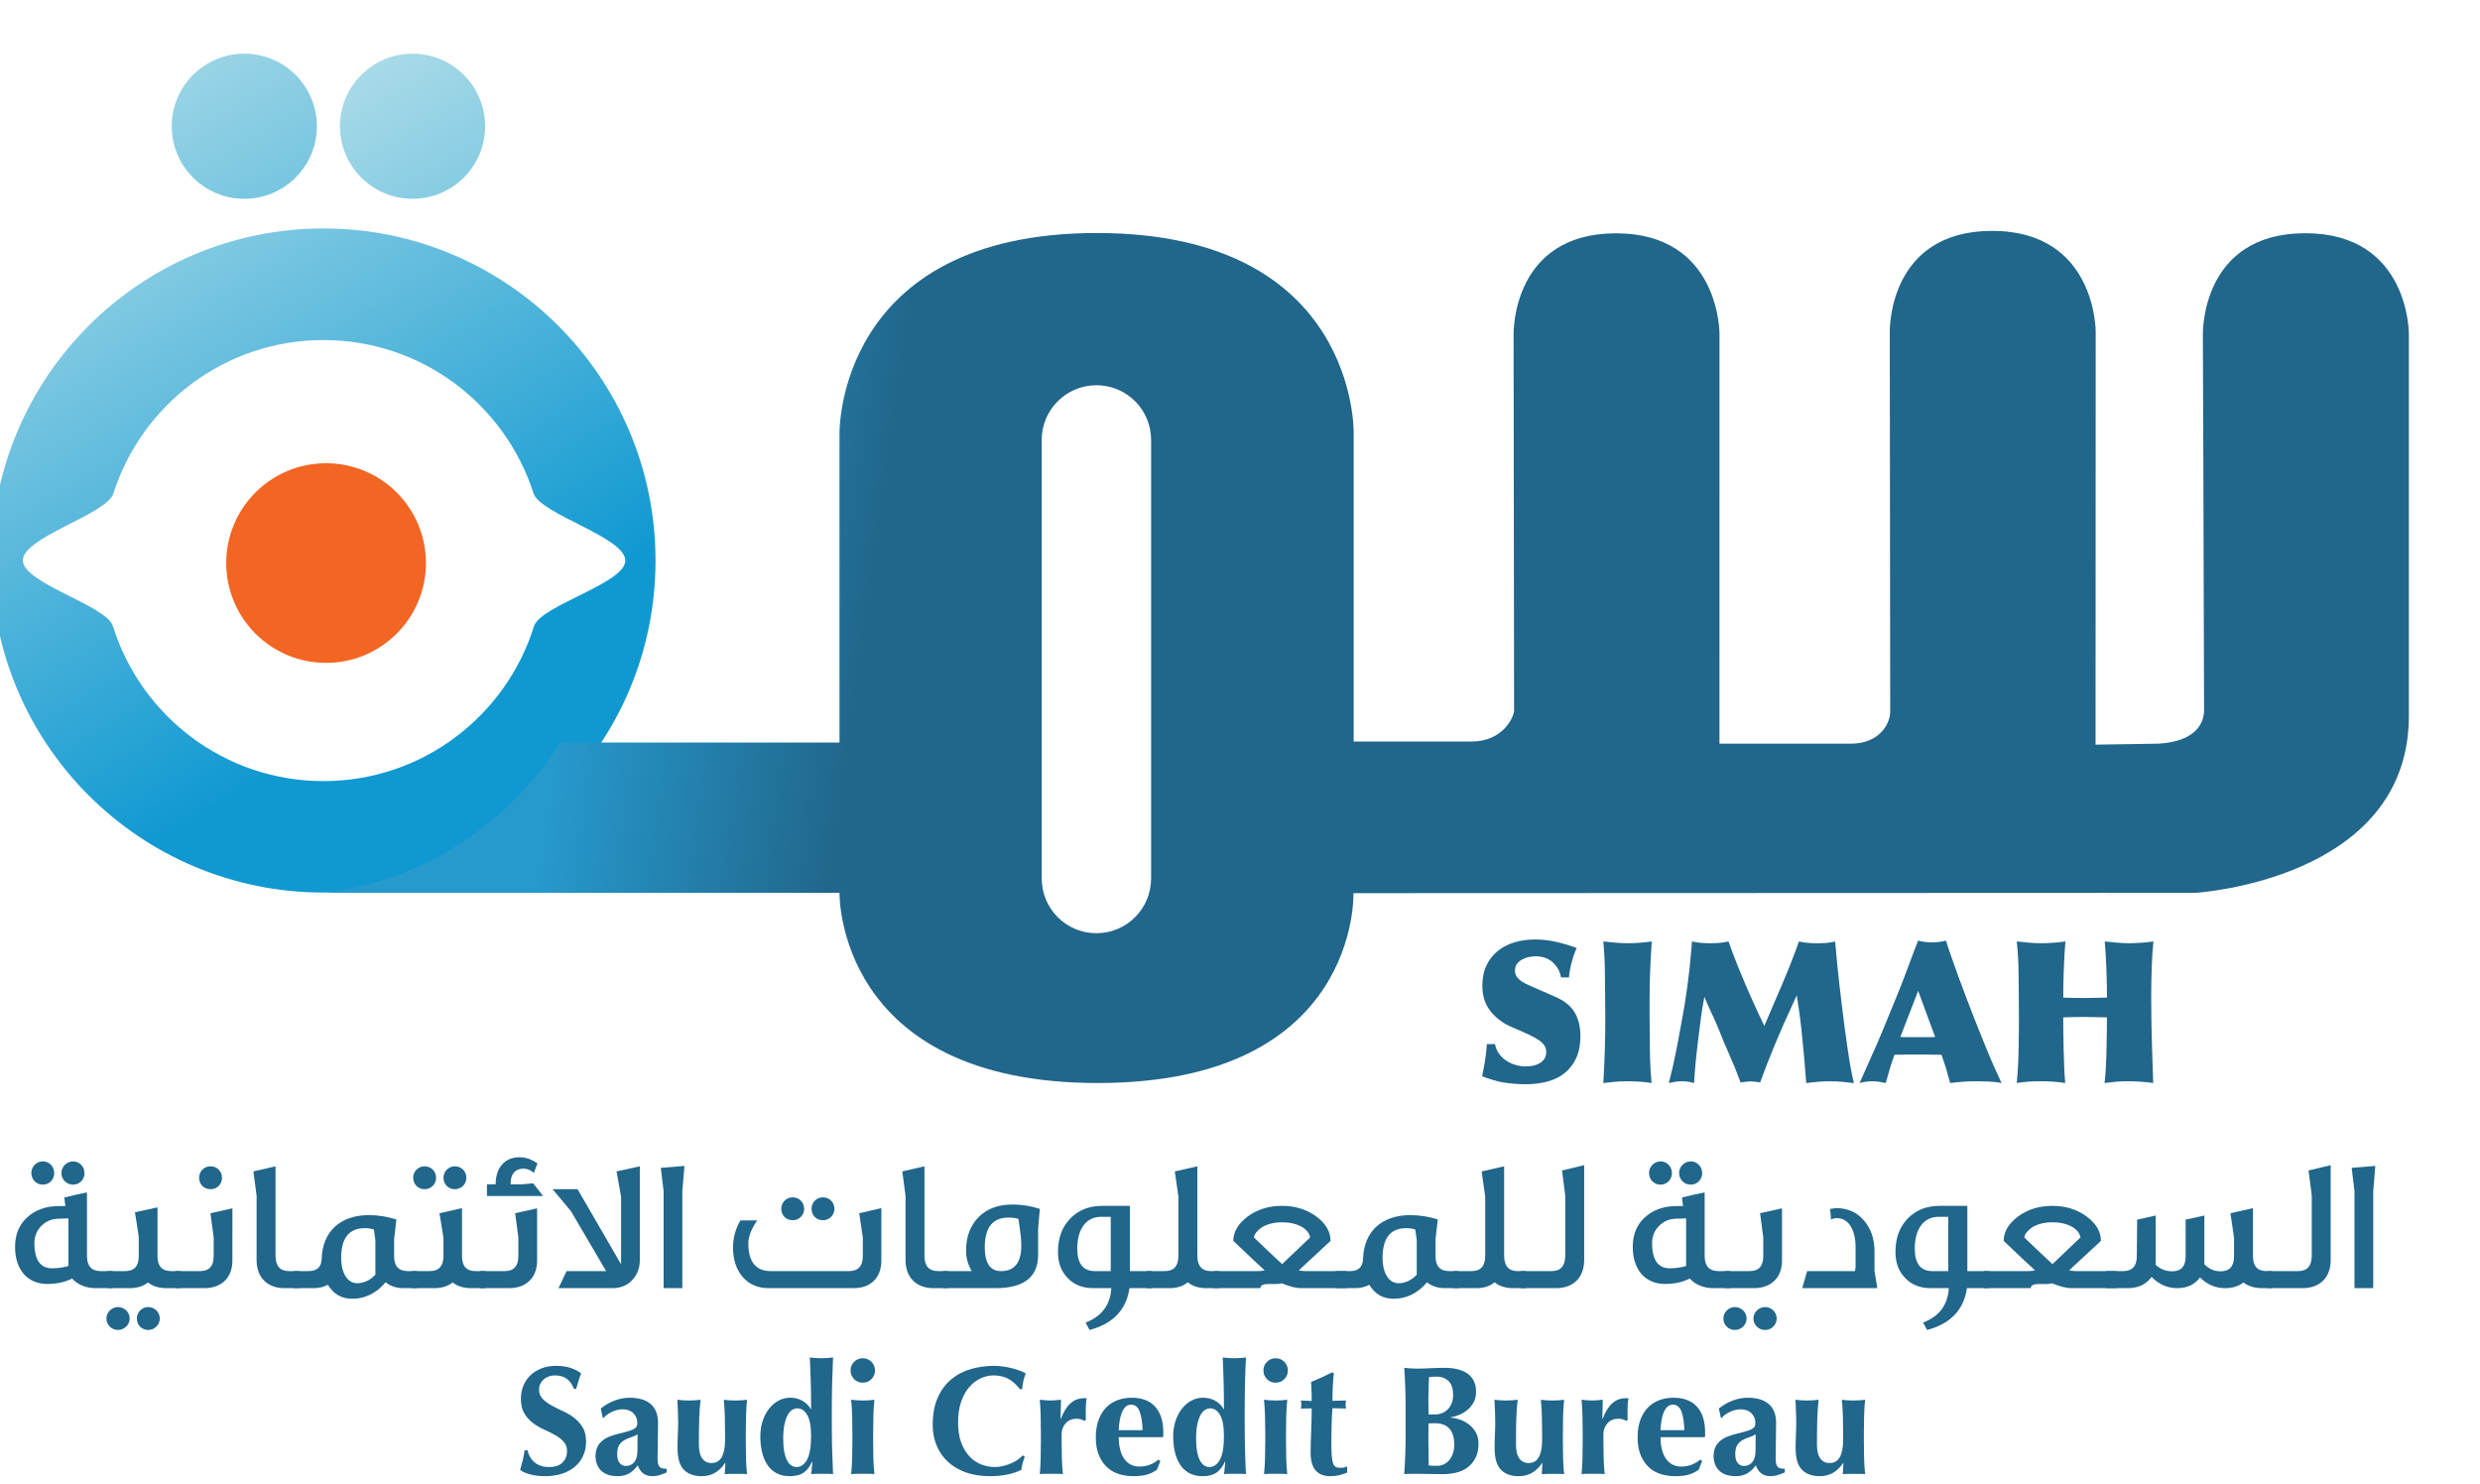 <svg width="122" height="73" viewBox="0 0 122 73" fill="none" xmlns="http://www.w3.org/2000/svg">
<g clip-path="url(#clip0_5301_3930)">
<path fill-rule="evenodd" clip-rule="evenodd" d="M20.953 27.698C20.953 30.413 18.752 32.61 16.04 32.61C13.329 32.61 11.13 30.413 11.13 27.698C11.13 24.985 13.329 22.789 16.04 22.789C18.752 22.789 20.953 24.985 20.953 27.698Z" fill="#F26522"/>
<path fill-rule="evenodd" clip-rule="evenodd" d="M15.588 6.209C15.588 8.182 13.99 9.78 12.018 9.78C10.048 9.78 8.448 8.182 8.448 6.209C8.448 4.238 10.047 2.64 12.018 2.64C13.99 2.64 15.588 4.238 15.588 6.209Z" fill="url(#paint0_linear_5301_3930)"/>
<path fill-rule="evenodd" clip-rule="evenodd" d="M23.865 6.209C23.865 8.182 22.266 9.78 20.296 9.78C18.325 9.78 16.724 8.182 16.724 6.209C16.724 4.238 18.325 2.64 20.296 2.64C22.266 2.64 23.865 4.238 23.865 6.209Z" fill="url(#paint1_linear_5301_3930)"/>
<path fill-rule="evenodd" clip-rule="evenodd" d="M15.912 11.239C6.892 11.239 -0.425 18.554 -0.425 27.58C-0.425 36.603 6.892 43.909 15.912 43.909C24.934 43.909 32.248 36.603 32.248 27.58C32.248 18.554 24.934 11.239 15.912 11.239ZM26.27 30.807C24.893 35.217 20.778 38.426 15.912 38.426C11.045 38.426 6.929 35.216 5.555 30.802C5.238 29.782 1.123 28.693 1.123 27.568C1.123 26.418 5.249 25.313 5.58 24.271C6.978 19.898 11.075 16.729 15.912 16.729C20.746 16.729 24.842 19.893 26.243 24.262C26.577 25.307 30.761 26.418 30.761 27.579C30.761 28.7 26.586 29.785 26.27 30.807Z" fill="url(#paint2_linear_5301_3930)"/>
<path fill-rule="evenodd" clip-rule="evenodd" d="M113.406 11.473C108.287 11.473 108.378 16.358 108.367 16.393L108.39 22.675C108.39 22.675 108.426 34.331 108.426 34.942C108.426 35.555 108.038 36.478 106.181 36.584L103.088 36.633L103.095 16.303C103.095 16.303 103.115 11.358 98.002 11.358C92.884 11.358 92.973 16.248 92.965 16.278C92.965 16.278 92.986 34.419 92.986 34.992C92.986 35.685 92.379 36.584 91.065 36.584H84.587L84.588 16.42C84.588 16.42 84.619 11.478 79.498 11.478C74.379 11.478 74.469 16.363 74.459 16.397C74.459 16.397 74.483 34.598 74.483 34.943C74.483 35.28 73.929 36.478 72.402 36.478H66.592V21.297C66.592 21.297 66.795 11.463 53.961 11.463C41.131 11.463 41.306 21.293 41.298 21.292V36.527H27.558C25.053 40.481 20.887 43.27 16.041 43.923H41.298C41.298 43.923 41.109 53.279 54 53.279C66.904 53.279 66.581 43.939 66.581 43.939L107.988 43.923C107.988 43.923 118.501 43.314 118.501 35.214V16.415C118.501 16.415 118.525 11.473 113.406 11.473ZM56.627 43.21C56.627 44.701 55.428 45.909 53.937 45.909C52.445 45.909 51.245 44.701 51.245 43.21V21.643C51.245 20.157 52.446 18.952 53.937 18.952C55.429 18.952 56.627 20.157 56.627 21.643V43.21Z" fill="url(#paint3_linear_5301_3930)"/>
<path d="M4.725 63.37C4.231 63.37 3.84 63.212 3.542 62.895C3.217 63.072 2.816 63.156 2.342 63.165C1.345 63.165 0.741 62.458 0.741 61.341C0.741 60.736 0.937 60.252 1.337 59.889C1.737 59.517 2.267 59.331 2.919 59.331H3.217L3.161 58.912C3.562 58.81 3.934 58.726 4.278 58.661V61.779C4.278 62.282 4.502 62.532 4.957 62.532H5.544V63.37H4.725ZM2.668 57.72C2.668 58.009 2.435 58.279 2.109 58.279C1.783 58.279 1.542 58.027 1.542 57.702C1.542 57.404 1.784 57.134 2.109 57.134C2.417 57.134 2.668 57.376 2.668 57.72ZM3.366 59.935C3.189 59.945 3.021 59.954 2.863 59.954C2.546 59.964 2.267 60.075 2.034 60.308C1.802 60.541 1.69 60.829 1.69 61.174C1.7 61.984 1.988 62.393 2.556 62.393C2.835 62.393 3.105 62.356 3.366 62.281V59.935ZM4.157 57.72C4.157 58.009 3.924 58.279 3.598 58.279C3.272 58.279 3.021 58.027 3.021 57.702C3.021 57.404 3.273 57.134 3.598 57.134C3.896 57.134 4.157 57.376 4.157 57.72Z" fill="#21668B"/>
<path d="M6.38 64.868C6.38 65.157 6.128 65.427 5.803 65.427C5.505 65.427 5.235 65.194 5.235 64.859C5.235 64.552 5.505 64.3 5.803 64.3C6.11 64.3 6.38 64.543 6.38 64.868ZM8.893 63.37H8.195C7.822 63.37 7.515 63.277 7.283 63.091C7.041 63.277 6.743 63.37 6.389 63.37H5.282V62.532H6.147C6.603 62.532 6.826 62.29 6.826 61.797V60.838L6.64 59.638L7.748 59.396V61.797C7.748 62.29 7.971 62.532 8.427 62.532H8.892L8.893 63.37ZM7.86 64.868C7.86 65.157 7.618 65.427 7.292 65.427C6.985 65.427 6.733 65.194 6.733 64.859C6.733 64.552 6.985 64.3 7.292 64.3C7.599 64.3 7.86 64.543 7.86 64.868Z" fill="#21668B"/>
<path d="M11.432 62.02C11.432 62.849 10.902 63.37 10.055 63.37H8.631V62.532H9.832C10.287 62.532 10.511 62.29 10.511 61.797V60.876L10.353 59.685L11.433 59.443L11.432 62.02ZM10.921 57.944C10.921 58.251 10.688 58.502 10.362 58.502C10.036 58.502 9.795 58.269 9.795 57.944C9.795 57.618 10.037 57.376 10.362 57.376C10.669 57.376 10.921 57.618 10.921 57.944Z" fill="#21668B"/>
<path d="M14.726 63.37H14C13.153 63.37 12.623 62.849 12.623 61.983V58.819L12.465 57.627L13.554 57.376V61.769C13.554 62.282 13.777 62.532 14.224 62.532H14.727L14.726 63.37Z" fill="#21668B"/>
<path d="M20.523 63.37H19.853C19.509 63.37 19.211 63.277 18.969 63.081C18.513 63.621 17.964 63.892 17.322 63.892C16.801 63.892 16.4 63.658 16.131 63.203C15.926 63.314 15.693 63.37 15.432 63.37H14.465V62.532H15.181C15.6 62.532 15.815 62.327 15.824 61.917C15.87 60.587 16.736 59.777 18.15 59.777C18.606 59.777 19.053 59.851 19.5 59.991L19.388 60.959V61.797C19.388 62.29 19.611 62.532 20.067 62.532H20.523L20.523 63.37ZM18.467 62.709V61.006L18.392 60.485C18.253 60.438 18.104 60.419 17.946 60.419C17.173 60.419 16.783 60.903 16.783 61.881C16.783 62.662 17.118 63.128 17.564 63.128C17.899 63.128 18.197 62.988 18.467 62.709Z" fill="#21668B"/>
<path d="M23.881 63.37H23.184C22.811 63.37 22.504 63.277 22.271 63.091C22.02 63.277 21.722 63.37 21.378 63.37H20.271V62.532H21.127C21.582 62.532 21.816 62.29 21.816 61.797V60.894L21.62 59.685L22.727 59.433V61.797C22.727 62.29 22.951 62.532 23.398 62.532H23.881V63.37ZM21.453 57.944C21.453 58.251 21.21 58.502 20.885 58.502C20.578 58.502 20.326 58.269 20.326 57.935C20.326 57.627 20.578 57.376 20.885 57.376C21.21 57.376 21.453 57.618 21.453 57.944ZM22.942 57.944C22.942 58.251 22.7 58.502 22.374 58.502C22.067 58.502 21.816 58.269 21.816 57.935C21.816 57.627 22.067 57.376 22.374 57.376C22.7 57.376 22.942 57.618 22.942 57.944Z" fill="#21668B"/>
<path d="M26.422 62.02C26.422 62.848 25.891 63.37 25.044 63.37H23.62V62.532H24.821C25.277 62.532 25.5 62.29 25.5 61.797V60.876L25.343 59.684L26.422 59.443L26.422 62.02ZM26.719 58.837H23.955V58.26H24.383C24.383 57.469 24.811 56.93 25.556 56.93C25.863 56.93 26.152 57.032 26.441 57.236C26.395 57.357 26.329 57.516 26.264 57.702C26.106 57.562 25.929 57.488 25.743 57.488C25.324 57.506 25.11 57.766 25.119 58.26H25.696L26.227 58.213L26.719 58.837Z" fill="#21668B"/>
<path d="M31.475 61.983C31.475 62.374 31.354 62.7 31.121 62.951C30.879 63.23 30.544 63.37 30.116 63.37H27.473L27.873 62.532H29.818L28.087 59.582L27.184 58.502H28.413L30.553 62.197V58.874L30.33 57.627L31.475 57.376V61.983Z" fill="#21668B"/>
<path d="M33.67 57.357L33.567 58.596V63.37H32.646V58.605L32.507 57.451L33.67 57.357Z" fill="#21668B"/>
<path d="M43.357 62.011C43.357 62.858 42.836 63.37 41.989 63.37H37.81C37.279 63.37 36.851 63.184 36.535 62.821C36.218 62.448 36.06 61.965 36.06 61.36C36.06 60.895 36.181 60.457 36.423 60.038H37.251C36.963 60.448 36.814 60.829 36.814 61.174C36.814 62.076 37.186 62.532 37.921 62.532H41.756C42.212 62.532 42.445 62.29 42.445 61.797V60.876L42.268 59.685L43.357 59.433V62.011ZM39.56 59.47C39.56 59.777 39.308 60.029 39.001 60.029C38.675 60.029 38.434 59.796 38.434 59.461C38.434 59.154 38.676 58.902 39.001 58.902C39.308 58.902 39.56 59.144 39.56 59.47ZM41.049 59.47C41.049 59.777 40.797 60.029 40.49 60.029C40.165 60.029 39.923 59.796 39.923 59.461C39.923 59.154 40.165 58.902 40.49 58.902C40.797 58.902 41.049 59.144 41.049 59.47Z" fill="#21668B"/>
<path d="M46.649 63.37H45.923C45.076 63.37 44.546 62.849 44.546 61.983V58.819L44.388 57.627L45.477 57.376V61.769C45.477 62.282 45.7 62.532 46.147 62.532H46.65L46.649 63.37Z" fill="#21668B"/>
<path d="M51.153 59.47L51.069 60.438V61.732C51.069 62.82 50.371 63.37 48.984 63.37H46.388V62.532H47.803C47.616 62.215 47.523 61.881 47.523 61.536C47.523 60.847 47.728 60.298 48.138 59.879C48.547 59.46 49.106 59.256 49.822 59.256C50.269 59.256 50.716 59.33 51.153 59.47ZM50.176 60.503L50.102 59.963C49.962 59.917 49.794 59.898 49.617 59.898C48.836 59.898 48.444 60.382 48.444 61.359C48.444 62.141 48.714 62.532 49.245 62.532C49.906 62.532 50.241 62.113 50.241 61.285C50.241 61.07 50.223 60.81 50.176 60.503Z" fill="#21668B"/>
<path d="M56.661 63.37H55.563C55.405 64.44 54.744 65.129 53.599 65.427L53.404 65.064C54.204 64.757 54.623 64.189 54.67 63.37H53.785C53.283 63.37 52.873 63.221 52.566 62.914C52.222 62.588 52.045 62.151 52.045 61.593C52.045 60.912 52.241 60.373 52.641 59.954C53.041 59.535 53.571 59.322 54.223 59.322H55.582V62.532H56.661V63.37ZM54.642 62.532V59.861H54.167C53.431 59.861 52.994 60.456 52.994 61.425C52.994 62.16 53.282 62.532 53.859 62.532H54.642Z" fill="#21668B"/>
<path d="M59.973 63.37H59.349C58.977 63.37 58.67 63.277 58.428 63.082C58.196 63.277 57.898 63.37 57.544 63.37H56.408V62.532H57.301C57.748 62.532 57.971 62.281 57.971 61.769V58.874L57.794 57.627L58.902 57.376V61.769C58.902 62.282 59.126 62.532 59.572 62.532H59.972L59.973 63.37Z" fill="#21668B"/>
<path d="M66.236 63.37H64.021C63.742 63.37 63.416 63.286 63.053 63.129C62.988 63.165 62.774 63.175 62.411 63.165C62.141 63.165 62.01 63.231 62.002 63.37H59.703V62.532H61.862C61.983 62.532 62.095 62.523 62.216 62.495C62.002 62.309 61.49 61.825 60.67 61.043C60.67 60.606 60.904 60.206 61.369 59.852C61.843 59.498 62.411 59.322 63.072 59.322C63.723 59.322 64.291 59.498 64.775 59.861C65.231 60.206 65.454 60.606 65.454 61.044C65.362 61.127 64.84 61.611 63.891 62.495C64.012 62.523 64.142 62.532 64.263 62.532H66.236V63.37ZM64.449 60.876C64.421 60.69 64.3 60.522 64.086 60.382C63.816 60.215 63.472 60.131 63.072 60.131C62.671 60.131 62.337 60.215 62.067 60.382C61.843 60.541 61.713 60.699 61.685 60.876C61.993 61.174 62.449 61.611 63.072 62.188L64.449 60.876Z" fill="#21668B"/>
<path d="M71.754 63.37H71.084C70.74 63.37 70.441 63.277 70.2 63.081C69.743 63.621 69.194 63.892 68.552 63.892C68.031 63.892 67.631 63.658 67.361 63.203C67.156 63.314 66.923 63.37 66.663 63.37H65.695V62.532H66.412C66.83 62.532 67.044 62.327 67.053 61.917C67.1 60.587 67.966 59.777 69.38 59.777C69.837 59.777 70.283 59.851 70.73 59.991L70.618 60.959V61.797C70.618 62.29 70.841 62.532 71.298 62.532H71.754V63.37ZM69.696 62.709V61.006L69.622 60.485C69.483 60.438 69.334 60.419 69.176 60.419C68.403 60.419 68.013 60.903 68.013 61.881C68.013 62.662 68.347 63.128 68.794 63.128C69.128 63.128 69.427 62.988 69.696 62.709Z" fill="#21668B"/>
<path d="M75.065 63.37H74.441C74.069 63.37 73.762 63.277 73.52 63.082C73.287 63.277 72.989 63.37 72.636 63.37H71.5V62.532H72.394C72.841 62.532 73.064 62.281 73.064 61.769V58.874L72.887 57.627L73.994 57.376V61.769C73.994 62.282 74.218 62.532 74.665 62.532H75.065V63.37Z" fill="#21668B"/>
<path d="M77.931 61.983C77.931 62.848 77.401 63.37 76.544 63.37H74.804V62.532H76.32C76.777 62.532 77 62.281 77 61.769V58.809L76.842 57.581L77.931 57.32V61.983Z" fill="#21668B"/>
<path d="M84.304 63.37C83.811 63.37 83.42 63.212 83.122 62.895C82.796 63.072 82.396 63.156 81.921 63.165C80.926 63.165 80.321 62.458 80.321 61.341C80.321 60.736 80.516 60.252 80.916 59.889C81.317 59.517 81.847 59.331 82.499 59.331H82.796L82.741 58.912C83.141 58.81 83.513 58.726 83.858 58.661V61.779C83.858 62.282 84.081 62.532 84.537 62.532H85.124V63.37H84.304ZM82.248 57.72C82.248 58.009 82.015 58.279 81.689 58.279C81.364 58.279 81.122 58.027 81.122 57.702C81.122 57.404 81.364 57.134 81.689 57.134C81.996 57.134 82.248 57.376 82.248 57.72ZM82.946 59.935C82.769 59.945 82.601 59.954 82.443 59.954C82.126 59.964 81.847 60.075 81.615 60.308C81.382 60.541 81.27 60.829 81.27 61.174C81.28 61.984 81.568 62.393 82.136 62.393C82.415 62.393 82.685 62.356 82.946 62.281V59.935ZM83.736 57.72C83.736 58.009 83.504 58.279 83.178 58.279C82.852 58.279 82.601 58.027 82.601 57.702C82.601 57.404 82.852 57.134 83.178 57.134C83.476 57.134 83.736 57.376 83.736 57.72Z" fill="#21668B"/>
<path d="M85.922 64.868C85.922 65.157 85.671 65.427 85.345 65.427C85.047 65.427 84.778 65.194 84.778 64.859C84.778 64.552 85.048 64.3 85.345 64.3C85.652 64.3 85.922 64.543 85.922 64.868ZM87.663 62.02C87.663 62.848 87.132 63.37 86.285 63.37H84.861V62.532H86.062C86.519 62.532 86.742 62.29 86.742 61.797V60.876L86.584 59.684L87.663 59.443L87.663 62.02ZM87.402 64.868C87.402 65.157 87.16 65.427 86.835 65.427C86.527 65.427 86.257 65.194 86.257 64.859C86.257 64.552 86.527 64.3 86.835 64.3C87.132 64.3 87.402 64.543 87.402 64.868Z" fill="#21668B"/>
<path d="M92.213 61.518V62.523L92.352 63.37H88.658L88.9 62.532H91.254L91.283 62.337V61.359C91.283 60.904 91.19 60.549 91.013 60.279C90.845 60.047 90.631 59.925 90.362 59.925C90.278 59.925 90.175 59.944 90.073 59.991C90.073 59.898 90.054 59.721 90.026 59.47C90.054 59.47 90.157 59.46 90.315 59.432C90.882 59.432 91.338 59.628 91.683 60.028C92.027 60.419 92.203 60.912 92.213 61.518Z" fill="#21668B"/>
<path d="M97.861 63.37H96.763C96.605 64.44 95.944 65.129 94.799 65.427L94.603 65.064C95.403 64.757 95.823 64.189 95.869 63.37H94.985C94.482 63.37 94.073 63.221 93.766 62.914C93.421 62.588 93.244 62.151 93.244 61.593C93.244 60.912 93.439 60.373 93.84 59.954C94.24 59.535 94.77 59.322 95.422 59.322H96.781V62.532H97.861L97.861 63.37ZM95.841 62.532V59.861H95.367C94.632 59.861 94.194 60.456 94.194 61.425C94.194 62.16 94.483 62.532 95.059 62.532H95.841Z" fill="#21668B"/>
<path d="M104.132 63.37H101.917C101.638 63.37 101.312 63.286 100.949 63.129C100.884 63.165 100.671 63.175 100.307 63.165C100.037 63.165 99.907 63.231 99.898 63.37H97.599V62.532H99.758C99.879 62.532 99.991 62.523 100.112 62.495C99.898 62.309 99.386 61.825 98.567 61.043C98.567 60.606 98.8 60.206 99.265 59.852C99.74 59.498 100.307 59.322 100.968 59.322C101.619 59.322 102.187 59.498 102.671 59.861C103.127 60.206 103.351 60.606 103.351 61.044C103.258 61.127 102.736 61.611 101.787 62.495C101.908 62.523 102.038 62.532 102.159 62.532H104.132V63.37ZM102.345 60.876C102.317 60.69 102.196 60.522 101.982 60.382C101.713 60.215 101.369 60.131 100.968 60.131C100.567 60.131 100.233 60.215 99.963 60.382C99.74 60.541 99.609 60.699 99.582 60.876C99.889 61.174 100.345 61.611 100.968 62.188L102.345 60.876Z" fill="#21668B"/>
<path d="M111.781 63.37H111.288C110.916 63.37 110.609 63.277 110.357 63.091C110.124 63.277 109.827 63.37 109.473 63.37C108.98 63.37 108.571 63.193 108.226 62.84C107.975 63.193 107.602 63.37 107.1 63.37C106.626 63.37 106.206 63.184 105.844 62.821C105.797 62.886 105.732 62.951 105.667 63.016C105.416 63.249 105.09 63.37 104.671 63.37H103.591V62.532H104.447C104.893 62.532 105.117 62.29 105.117 61.797L105.135 60.001L106.048 59.796V62.113V62.225C106.281 62.44 106.55 62.542 106.858 62.542C107.295 62.542 107.519 62.3 107.519 61.806V60.001L108.44 59.796V62.197C108.673 62.43 108.933 62.542 109.24 62.542C109.678 62.542 109.901 62.3 109.901 61.806V60.894L109.724 59.684L110.832 59.433V61.806C110.832 62.29 111.055 62.532 111.502 62.532H111.781V63.37H111.781Z" fill="#21668B"/>
<path d="M114.655 61.983C114.655 62.848 114.125 63.37 113.268 63.37H111.528V62.532H113.045C113.501 62.532 113.724 62.281 113.724 61.769V58.809L113.566 57.581L114.655 57.32V61.983Z" fill="#21668B"/>
<path d="M116.85 57.357L116.748 58.596V63.37H115.826V58.605L115.687 57.451L116.85 57.357Z" fill="#21668B"/>
<path d="M27.309 67.663C27.075 67.663 26.885 67.732 26.738 67.869C26.59 68.006 26.517 68.166 26.517 68.349C26.517 68.536 26.574 68.69 26.688 68.809C26.802 68.929 26.946 69.037 27.119 69.133C27.291 69.229 27.477 69.322 27.674 69.411C27.872 69.5 28.057 69.609 28.23 69.738C28.402 69.868 28.546 70.025 28.66 70.21C28.774 70.395 28.831 70.632 28.831 70.922C28.831 71.175 28.783 71.408 28.687 71.618C28.59 71.829 28.453 72.009 28.275 72.159C28.097 72.309 27.886 72.423 27.64 72.501C27.394 72.58 27.118 72.619 26.814 72.619C26.54 72.619 26.295 72.59 26.079 72.531C25.863 72.474 25.7 72.401 25.588 72.314C25.639 72.137 25.682 71.975 25.718 71.828C25.753 71.68 25.784 71.521 25.809 71.348H25.954C25.974 71.46 26.012 71.565 26.068 71.664C26.124 71.763 26.195 71.851 26.281 71.927C26.367 72.003 26.471 72.062 26.593 72.105C26.715 72.148 26.852 72.17 27.004 72.17C27.309 72.17 27.533 72.094 27.678 71.942C27.823 71.79 27.895 71.606 27.895 71.393C27.895 71.201 27.839 71.043 27.727 70.922C27.616 70.8 27.477 70.692 27.309 70.598C27.141 70.504 26.958 70.413 26.76 70.324C26.563 70.235 26.38 70.128 26.213 70.001C26.045 69.874 25.905 69.718 25.794 69.533C25.682 69.348 25.626 69.111 25.626 68.821C25.626 68.557 25.673 68.323 25.767 68.121C25.861 67.918 25.986 67.747 26.144 67.611C26.302 67.474 26.483 67.37 26.688 67.298C26.894 67.227 27.111 67.192 27.339 67.192C27.613 67.192 27.853 67.224 28.059 67.291C28.264 67.357 28.441 67.448 28.588 67.565C28.542 67.682 28.503 67.795 28.47 67.904C28.437 68.013 28.395 68.151 28.344 68.319H28.23C28.067 67.881 27.761 67.663 27.309 67.663Z" fill="#21668B"/>
<path d="M30.243 68.897C30.489 68.805 30.734 68.76 30.978 68.76C31.181 68.76 31.367 68.783 31.537 68.829C31.707 68.874 31.855 68.946 31.979 69.045C32.103 69.144 32.2 69.272 32.268 69.429C32.337 69.586 32.371 69.777 32.371 70C32.371 70.325 32.367 70.626 32.36 70.902C32.352 71.179 32.348 71.454 32.348 71.728C32.348 71.85 32.357 71.945 32.375 72.014C32.393 72.082 32.419 72.134 32.455 72.169C32.491 72.205 32.538 72.228 32.596 72.238C32.654 72.248 32.721 72.253 32.798 72.253V72.436C32.651 72.497 32.526 72.543 32.425 72.573C32.323 72.603 32.214 72.619 32.097 72.619C31.91 72.619 31.758 72.573 31.641 72.482C31.524 72.39 31.435 72.258 31.374 72.086C31.257 72.248 31.122 72.378 30.967 72.474C30.812 72.57 30.618 72.619 30.385 72.619C30.192 72.619 30.027 72.593 29.89 72.543C29.753 72.492 29.64 72.42 29.551 72.326C29.462 72.233 29.397 72.125 29.357 72.006C29.316 71.887 29.296 71.767 29.296 71.645C29.296 71.477 29.323 71.333 29.376 71.211C29.43 71.089 29.506 70.985 29.604 70.898C29.703 70.812 29.821 70.74 29.959 70.682C30.096 70.624 30.25 70.575 30.423 70.534C30.636 70.483 30.805 70.439 30.929 70.4C31.053 70.362 31.146 70.324 31.207 70.286C31.268 70.248 31.307 70.206 31.325 70.161C31.343 70.115 31.352 70.059 31.352 69.993C31.352 69.81 31.287 69.654 31.158 69.525C31.028 69.395 30.849 69.33 30.621 69.33C30.534 69.33 30.446 69.342 30.354 69.364C30.263 69.388 30.175 69.419 30.091 69.46C30.008 69.5 29.931 69.545 29.863 69.593C29.795 69.641 29.743 69.693 29.707 69.749H29.654L29.555 69.292C29.767 69.12 29.997 68.988 30.243 68.897ZM31.362 70.864C31.365 70.75 31.366 70.65 31.366 70.564C31.259 70.624 31.146 70.674 31.027 70.712C30.908 70.75 30.799 70.799 30.7 70.857C30.601 70.915 30.52 70.995 30.456 71.097C30.393 71.198 30.361 71.345 30.361 71.538C30.361 71.726 30.401 71.87 30.479 71.968C30.558 72.067 30.663 72.117 30.795 72.117C30.963 72.117 31.098 72.053 31.203 71.927C31.306 71.799 31.359 71.612 31.359 71.363C31.359 71.145 31.36 70.978 31.362 70.864Z" fill="#21668B"/>
<path d="M35.667 71.972C35.525 72.186 35.359 72.347 35.169 72.456C34.978 72.565 34.761 72.62 34.518 72.62C34.137 72.62 33.844 72.513 33.639 72.3C33.433 72.087 33.33 71.734 33.33 71.242C33.33 70.983 33.335 70.755 33.346 70.556C33.356 70.359 33.361 70.161 33.361 69.963C33.361 69.8 33.357 69.624 33.349 69.433C33.342 69.243 33.333 69.052 33.323 68.859C33.389 68.869 33.472 68.878 33.574 68.886C33.676 68.894 33.782 68.897 33.894 68.897C34.005 68.897 34.112 68.893 34.213 68.886C34.315 68.878 34.399 68.87 34.465 68.859C34.429 69.133 34.407 69.45 34.396 69.811C34.386 70.171 34.381 70.582 34.381 71.044C34.381 71.364 34.435 71.598 34.545 71.748C34.654 71.898 34.807 71.973 35.005 71.973C35.233 71.973 35.401 71.874 35.508 71.675C35.615 71.478 35.668 71.204 35.668 70.853V70.549C35.668 70.24 35.664 69.949 35.657 69.677C35.649 69.405 35.632 69.133 35.607 68.859C35.749 68.885 35.94 68.897 36.178 68.897C36.295 68.897 36.401 68.893 36.498 68.886C36.594 68.878 36.677 68.87 36.748 68.859C36.723 69.133 36.707 69.405 36.699 69.677C36.692 69.949 36.688 70.24 36.688 70.549V70.853C36.688 71.163 36.692 71.455 36.699 71.729C36.707 72.003 36.723 72.266 36.748 72.52C36.657 72.51 36.567 72.506 36.478 72.506C36.389 72.506 36.3 72.506 36.208 72.506C36.117 72.506 36.026 72.506 35.938 72.506C35.85 72.506 35.754 72.511 35.653 72.52L35.683 71.973L35.667 71.972Z" fill="#21668B"/>
<path d="M40.935 71.279C40.946 71.695 40.961 72.109 40.981 72.52C40.915 72.51 40.831 72.505 40.73 72.505C40.628 72.505 40.521 72.505 40.41 72.505C40.309 72.505 40.211 72.505 40.117 72.505C40.023 72.505 39.951 72.51 39.9 72.52C39.905 72.51 39.91 72.477 39.915 72.422C39.92 72.366 39.927 72.302 39.935 72.231C39.942 72.16 39.949 72.094 39.954 72.033C39.959 71.972 39.961 71.934 39.961 71.919L39.946 71.904C39.85 72.133 39.718 72.309 39.55 72.433C39.383 72.557 39.152 72.62 38.858 72.62C38.599 72.62 38.378 72.57 38.195 72.471C38.012 72.372 37.863 72.234 37.746 72.056C37.629 71.878 37.543 71.67 37.487 71.432C37.431 71.193 37.403 70.937 37.403 70.663C37.403 70.388 37.441 70.136 37.517 69.905C37.594 69.674 37.698 69.474 37.83 69.304C37.962 69.134 38.118 69.001 38.298 68.904C38.478 68.807 38.669 68.759 38.873 68.759C39.101 68.759 39.305 68.812 39.486 68.919C39.666 69.025 39.799 69.16 39.886 69.322H39.901C39.901 68.865 39.896 68.435 39.886 68.032C39.875 67.629 39.86 67.211 39.84 66.78C39.906 66.79 39.989 66.799 40.091 66.806C40.193 66.814 40.299 66.817 40.411 66.817C40.522 66.817 40.629 66.813 40.73 66.806C40.832 66.799 40.916 66.79 40.981 66.78C40.961 67.206 40.946 67.627 40.936 68.044C40.925 68.46 40.92 68.917 40.92 69.414V69.909C40.92 70.406 40.925 70.863 40.935 71.279ZM38.583 71.432C38.619 71.609 38.667 71.752 38.728 71.862C38.789 71.971 38.858 72.049 38.937 72.098C39.016 72.146 39.098 72.17 39.184 72.17C39.392 72.17 39.563 72.052 39.698 71.816C39.832 71.58 39.9 71.188 39.9 70.64C39.9 70.168 39.836 69.824 39.71 69.608C39.583 69.392 39.42 69.284 39.222 69.284C39.141 69.284 39.06 69.308 38.979 69.353C38.898 69.399 38.824 69.479 38.758 69.593C38.692 69.707 38.638 69.861 38.594 70.053C38.551 70.246 38.529 70.487 38.529 70.777C38.53 71.036 38.547 71.254 38.583 71.432Z" fill="#21668B"/>
<path d="M42.016 66.994C42.133 66.877 42.275 66.818 42.443 66.818C42.61 66.818 42.752 66.877 42.869 66.994C42.985 67.11 43.044 67.252 43.044 67.42C43.044 67.587 42.985 67.73 42.869 67.846C42.752 67.963 42.61 68.021 42.443 68.021C42.275 68.021 42.133 67.963 42.016 67.846C41.9 67.729 41.842 67.587 41.842 67.42C41.842 67.252 41.9 67.11 42.016 66.994ZM41.921 69.677C41.914 69.405 41.897 69.132 41.872 68.858C41.943 68.868 42.026 68.877 42.123 68.885C42.22 68.893 42.326 68.897 42.443 68.897C42.681 68.897 42.871 68.884 43.014 68.858C42.988 69.133 42.972 69.405 42.964 69.677C42.957 69.948 42.953 70.239 42.953 70.548V70.853C42.953 71.163 42.957 71.455 42.964 71.728C42.972 72.003 42.988 72.266 43.014 72.52C42.948 72.51 42.865 72.505 42.766 72.505C42.667 72.505 42.56 72.505 42.443 72.505C42.326 72.505 42.219 72.505 42.123 72.505C42.027 72.505 41.943 72.51 41.872 72.52C41.897 72.266 41.914 72.003 41.921 71.728C41.929 71.454 41.932 71.162 41.932 70.853V70.548C41.933 70.239 41.929 69.948 41.921 69.677Z" fill="#21668B"/>
<path d="M50.306 71.984C50.276 72.093 50.256 72.2 50.246 72.307C49.834 72.515 49.317 72.619 48.693 72.619C48.251 72.619 47.856 72.557 47.509 72.433C47.161 72.308 46.867 72.133 46.626 71.907C46.385 71.682 46.2 71.414 46.073 71.104C45.946 70.795 45.883 70.459 45.883 70.1C45.883 69.572 45.966 69.123 46.131 68.756C46.295 68.388 46.516 68.088 46.793 67.858C47.069 67.627 47.391 67.457 47.756 67.352C48.121 67.245 48.505 67.192 48.906 67.192C49.038 67.192 49.178 67.202 49.325 67.222C49.472 67.243 49.614 67.269 49.751 67.302C49.888 67.335 50.019 67.374 50.143 67.42C50.267 67.466 50.373 67.514 50.459 67.565C50.408 67.692 50.369 67.82 50.341 67.949C50.313 68.079 50.294 68.209 50.284 68.342H50.178C49.984 68.098 49.786 67.924 49.584 67.82C49.381 67.715 49.142 67.663 48.868 67.663C48.665 67.663 48.461 67.71 48.255 67.8C48.05 67.892 47.863 68.032 47.696 68.22C47.528 68.407 47.392 68.647 47.288 68.939C47.184 69.231 47.132 69.58 47.132 69.985C47.132 70.376 47.186 70.71 47.292 70.986C47.399 71.263 47.537 71.489 47.707 71.664C47.877 71.839 48.07 71.967 48.285 72.048C48.501 72.129 48.718 72.17 48.936 72.17C49.058 72.17 49.183 72.156 49.309 72.128C49.436 72.1 49.561 72.062 49.682 72.014C49.804 71.966 49.919 71.906 50.029 71.835C50.138 71.764 50.233 71.686 50.314 71.599L50.413 71.66C50.373 71.767 50.337 71.874 50.306 71.984Z" fill="#21668B"/>
<path d="M52.187 69.802C52.319 69.452 52.479 69.195 52.667 69.03C52.854 68.865 53.078 68.783 53.337 68.783C53.362 68.783 53.383 68.784 53.401 68.786C53.419 68.789 53.438 68.79 53.459 68.79C53.443 68.866 53.432 68.948 53.424 69.034C53.416 69.12 53.413 69.222 53.413 69.338V69.582C53.413 69.622 53.413 69.666 53.413 69.711C53.413 69.757 53.416 69.8 53.42 69.841L53.352 69.902C53.301 69.871 53.244 69.846 53.18 69.826C53.117 69.805 53.045 69.795 52.964 69.795C52.735 69.795 52.555 69.87 52.423 70.02C52.291 70.169 52.225 70.346 52.225 70.548V70.853C52.225 71.163 52.229 71.455 52.237 71.728C52.245 72.003 52.261 72.266 52.286 72.52C52.22 72.51 52.138 72.505 52.04 72.505C51.942 72.505 51.834 72.505 51.719 72.505C51.603 72.505 51.497 72.505 51.401 72.505C51.306 72.505 51.223 72.51 51.152 72.52C51.174 72.266 51.188 72.003 51.195 71.728C51.202 71.454 51.205 71.162 51.205 70.853V70.548C51.205 70.239 51.202 69.948 51.195 69.677C51.188 69.405 51.174 69.132 51.152 68.858C51.237 68.868 51.324 68.877 51.413 68.885C51.501 68.893 51.588 68.897 51.673 68.897C51.76 68.897 51.846 68.893 51.934 68.885C52.023 68.878 52.109 68.869 52.195 68.858L52.172 69.787L52.187 69.802Z" fill="#21668B"/>
<path d="M55.095 71.272C55.136 71.449 55.198 71.603 55.282 71.733C55.365 71.862 55.472 71.964 55.602 72.037C55.731 72.111 55.882 72.147 56.054 72.147C56.405 72.147 56.717 72.033 56.991 71.805L57.082 71.874L56.915 72.3C56.788 72.396 56.636 72.475 56.458 72.532C56.28 72.591 56.047 72.62 55.758 72.62C55.509 72.62 55.273 72.586 55.049 72.517C54.826 72.448 54.629 72.336 54.459 72.178C54.289 72.021 54.155 71.822 54.056 71.581C53.957 71.34 53.907 71.052 53.907 70.717C53.907 70.387 53.952 70.1 54.041 69.856C54.13 69.613 54.253 69.41 54.41 69.248C54.567 69.085 54.754 68.963 54.97 68.882C55.186 68.801 55.42 68.761 55.674 68.761C56.177 68.761 56.561 68.908 56.827 69.202C57.094 69.497 57.227 69.913 57.227 70.451V70.611C57.227 70.656 57.224 70.686 57.219 70.702H55.035C55.035 70.904 55.055 71.094 55.095 71.272ZM56.066 69.444C55.982 69.216 55.841 69.102 55.644 69.102C55.532 69.102 55.438 69.14 55.362 69.216C55.286 69.292 55.225 69.39 55.179 69.509C55.134 69.629 55.099 69.763 55.077 69.912C55.054 70.062 55.039 70.21 55.035 70.358H56.208C56.197 69.978 56.149 69.673 56.066 69.444Z" fill="#21668B"/>
<path d="M61.246 71.279C61.256 71.695 61.272 72.109 61.292 72.52C61.226 72.51 61.142 72.505 61.04 72.505C60.939 72.505 60.833 72.505 60.721 72.505C60.62 72.505 60.522 72.505 60.428 72.505C60.334 72.505 60.261 72.51 60.211 72.52C60.216 72.51 60.221 72.477 60.226 72.422C60.231 72.366 60.237 72.302 60.245 72.231C60.253 72.16 60.259 72.094 60.264 72.033C60.269 71.972 60.272 71.934 60.272 71.919L60.257 71.904C60.161 72.133 60.028 72.309 59.861 72.433C59.693 72.557 59.462 72.62 59.168 72.62C58.909 72.62 58.688 72.57 58.506 72.471C58.323 72.372 58.173 72.234 58.056 72.056C57.939 71.878 57.853 71.67 57.797 71.432C57.742 71.193 57.714 70.937 57.714 70.663C57.714 70.388 57.752 70.136 57.828 69.905C57.904 69.674 58.008 69.474 58.14 69.304C58.272 69.134 58.428 69.001 58.608 68.904C58.789 68.807 58.98 68.759 59.183 68.759C59.411 68.759 59.616 68.812 59.796 68.919C59.976 69.025 60.109 69.16 60.196 69.322H60.211C60.211 68.865 60.206 68.435 60.196 68.032C60.186 67.629 60.171 67.211 60.15 66.78C60.216 66.79 60.3 66.799 60.401 66.806C60.503 66.814 60.61 66.817 60.721 66.817C60.833 66.817 60.939 66.813 61.04 66.806C61.142 66.799 61.226 66.79 61.292 66.78C61.272 67.206 61.256 67.627 61.246 68.044C61.236 68.46 61.231 68.917 61.231 69.414V69.909C61.231 70.406 61.236 70.863 61.246 71.279ZM58.894 71.432C58.929 71.609 58.977 71.752 59.038 71.862C59.099 71.971 59.169 72.049 59.248 72.098C59.326 72.146 59.408 72.17 59.495 72.17C59.703 72.17 59.874 72.052 60.009 71.816C60.142 71.58 60.21 71.188 60.21 70.64C60.21 70.168 60.146 69.824 60.02 69.608C59.893 69.392 59.731 69.284 59.532 69.284C59.451 69.284 59.37 69.308 59.289 69.353C59.208 69.399 59.134 69.479 59.068 69.593C59.002 69.707 58.948 69.861 58.904 70.053C58.861 70.246 58.84 70.487 58.84 70.777C58.841 71.036 58.858 71.254 58.894 71.432Z" fill="#21668B"/>
<path d="M62.327 66.994C62.444 66.877 62.586 66.818 62.754 66.818C62.921 66.818 63.063 66.877 63.18 66.994C63.296 67.11 63.355 67.252 63.355 67.42C63.355 67.587 63.296 67.73 63.18 67.846C63.063 67.963 62.921 68.021 62.754 68.021C62.586 68.021 62.444 67.963 62.327 67.846C62.211 67.729 62.153 67.587 62.153 67.42C62.152 67.252 62.21 67.11 62.327 66.994ZM62.232 69.677C62.224 69.405 62.208 69.132 62.182 68.858C62.253 68.868 62.337 68.877 62.434 68.885C62.53 68.893 62.637 68.897 62.753 68.897C62.991 68.897 63.182 68.884 63.324 68.858C63.298 69.133 63.282 69.405 63.274 69.677C63.266 69.948 63.263 70.239 63.263 70.548V70.853C63.263 71.163 63.267 71.455 63.274 71.728C63.282 72.003 63.298 72.266 63.324 72.52C63.258 72.51 63.175 72.505 63.077 72.505C62.978 72.505 62.87 72.505 62.753 72.505C62.637 72.505 62.53 72.505 62.434 72.505C62.337 72.505 62.253 72.51 62.182 72.52C62.208 72.266 62.224 72.003 62.232 71.728C62.24 71.454 62.243 71.162 62.243 70.853V70.548C62.243 70.239 62.24 69.948 62.232 69.677Z" fill="#21668B"/>
<path d="M66.195 69.102C66.195 69.168 66.203 69.232 66.218 69.292L65.548 69.277C65.538 69.394 65.529 69.529 65.521 69.681C65.514 69.833 65.509 69.988 65.506 70.145C65.503 70.302 65.501 70.454 65.498 70.602C65.496 70.749 65.494 70.873 65.494 70.975C65.494 71.239 65.501 71.452 65.514 71.614C65.526 71.777 65.548 71.901 65.578 71.987C65.609 72.074 65.651 72.132 65.708 72.162C65.763 72.194 65.835 72.209 65.921 72.209C66.017 72.209 66.088 72.202 66.134 72.189C66.18 72.177 66.226 72.158 66.271 72.133V72.444C66.169 72.491 66.043 72.531 65.89 72.567C65.738 72.602 65.589 72.62 65.442 72.62C64.796 72.62 64.474 72.234 64.474 71.462C64.474 71.315 64.477 71.149 64.482 70.964C64.487 70.778 64.494 70.588 64.501 70.393C64.509 70.197 64.515 70.004 64.52 69.814C64.525 69.624 64.528 69.448 64.528 69.285L63.995 69.293C64.01 69.232 64.018 69.168 64.018 69.103C64.018 69.042 64.01 68.973 63.995 68.897L64.528 68.92C64.528 68.763 64.525 68.616 64.52 68.478C64.515 68.342 64.507 68.177 64.498 67.984C64.675 67.912 64.85 67.837 65.023 67.759C65.195 67.68 65.367 67.598 65.54 67.511L65.616 67.565C65.606 67.646 65.597 67.74 65.589 67.85C65.582 67.959 65.574 68.073 65.566 68.192C65.558 68.311 65.554 68.433 65.552 68.557C65.549 68.682 65.548 68.8 65.548 68.912L66.217 68.897C66.203 68.973 66.195 69.041 66.195 69.102Z" fill="#21668B"/>
<path d="M69.131 68.276C69.12 67.948 69.102 67.621 69.079 67.29C69.166 67.3 69.26 67.309 69.361 67.317C69.463 67.325 69.577 67.328 69.704 67.328C69.922 67.328 70.15 67.322 70.389 67.309C70.627 67.296 70.856 67.29 71.074 67.29C71.302 67.29 71.511 67.313 71.699 67.359C71.886 67.405 72.049 67.474 72.186 67.569C72.322 67.662 72.428 67.784 72.502 67.934C72.575 68.084 72.612 68.262 72.612 68.471C72.612 68.679 72.569 68.857 72.482 69.007C72.395 69.157 72.29 69.281 72.165 69.38C72.04 69.479 71.905 69.556 71.76 69.612C71.615 69.668 71.483 69.706 71.366 69.726V69.742C71.483 69.747 71.62 69.773 71.777 69.822C71.934 69.87 72.083 69.944 72.225 70.046C72.366 70.148 72.487 70.278 72.585 70.438C72.684 70.598 72.734 70.792 72.734 71.02C72.734 71.295 72.684 71.528 72.585 71.721C72.487 71.914 72.355 72.072 72.19 72.193C72.026 72.314 71.837 72.399 71.624 72.448C71.411 72.497 71.191 72.52 70.963 72.52C70.76 72.52 70.572 72.517 70.397 72.513C70.222 72.507 70.039 72.505 69.847 72.505C69.71 72.505 69.569 72.505 69.425 72.505C69.281 72.505 69.165 72.51 69.079 72.519C69.102 72.205 69.119 71.884 69.13 71.557C69.142 71.229 69.148 70.856 69.148 70.434V69.399C69.148 68.978 69.143 68.603 69.131 68.276ZM71.443 68.269C71.415 68.16 71.369 68.066 71.302 67.987C71.236 67.908 71.153 67.845 71.051 67.797C70.95 67.748 70.823 67.725 70.67 67.725C70.559 67.725 70.481 67.726 70.438 67.729C70.395 67.731 70.348 67.738 70.297 67.747C70.287 67.936 70.28 68.126 70.275 68.318C70.269 68.511 70.267 68.673 70.267 68.805C70.267 68.942 70.268 69.073 70.271 69.198C70.273 69.322 70.275 69.45 70.275 69.582H70.617C70.724 69.582 70.829 69.561 70.933 69.521C71.037 69.481 71.129 69.421 71.211 69.342C71.292 69.264 71.358 69.163 71.409 69.042C71.46 68.92 71.485 68.778 71.485 68.616C71.485 68.493 71.471 68.378 71.443 68.269ZM71.299 70.278C71.139 70.103 70.907 70.016 70.602 70.016C70.531 70.016 70.47 70.017 70.419 70.02C70.368 70.022 70.321 70.024 70.275 70.024C70.275 70.13 70.274 70.241 70.271 70.355C70.268 70.469 70.267 70.605 70.267 70.762C70.267 70.884 70.268 71.008 70.271 71.135C70.274 71.262 70.275 71.386 70.275 71.508C70.275 71.63 70.276 71.742 70.279 71.843C70.282 71.945 70.283 72.028 70.283 72.094C70.354 72.1 70.419 72.104 70.481 72.106C70.541 72.109 70.615 72.109 70.701 72.109C70.813 72.109 70.919 72.087 71.02 72.041C71.122 71.995 71.211 71.928 71.287 71.839C71.363 71.751 71.424 71.643 71.47 71.516C71.515 71.389 71.539 71.242 71.539 71.074C71.539 70.719 71.459 70.453 71.299 70.278Z" fill="#21668B"/>
<path d="M75.863 71.972C75.721 72.186 75.555 72.347 75.364 72.456C75.173 72.565 74.957 72.62 74.713 72.62C74.333 72.62 74.04 72.513 73.834 72.3C73.628 72.087 73.526 71.734 73.526 71.242C73.526 70.983 73.531 70.755 73.541 70.556C73.551 70.359 73.556 70.161 73.556 69.963C73.556 69.8 73.552 69.624 73.545 69.433C73.537 69.243 73.528 69.052 73.518 68.859C73.584 68.869 73.668 68.878 73.769 68.886C73.871 68.894 73.978 68.897 74.089 68.897C74.201 68.897 74.307 68.893 74.408 68.886C74.51 68.878 74.593 68.87 74.66 68.859C74.624 69.133 74.601 69.45 74.591 69.811C74.581 70.171 74.576 70.582 74.576 71.044C74.576 71.364 74.63 71.598 74.74 71.748C74.849 71.898 75.002 71.973 75.2 71.973C75.429 71.973 75.596 71.874 75.703 71.675C75.809 71.478 75.863 71.204 75.863 70.853V70.549C75.863 70.24 75.859 69.949 75.851 69.677C75.844 69.405 75.827 69.133 75.802 68.859C75.944 68.885 76.134 68.897 76.372 68.897C76.489 68.897 76.596 68.893 76.692 68.886C76.788 68.878 76.872 68.87 76.943 68.859C76.918 69.133 76.901 69.405 76.894 69.677C76.886 69.949 76.883 70.24 76.883 70.549V70.853C76.883 71.163 76.887 71.455 76.894 71.729C76.901 72.003 76.918 72.266 76.943 72.52C76.852 72.51 76.762 72.506 76.673 72.506C76.584 72.506 76.494 72.506 76.403 72.506C76.311 72.506 76.221 72.506 76.132 72.506C76.043 72.506 75.949 72.511 75.847 72.52L75.877 71.973L75.863 71.972Z" fill="#21668B"/>
<path d="M78.839 69.802C78.971 69.452 79.131 69.195 79.319 69.03C79.507 68.865 79.73 68.783 79.989 68.783C80.014 68.783 80.036 68.784 80.053 68.786C80.071 68.789 80.09 68.79 80.11 68.79C80.095 68.866 80.084 68.948 80.076 69.034C80.069 69.12 80.065 69.222 80.065 69.338V69.582C80.065 69.622 80.065 69.666 80.065 69.711C80.065 69.757 80.068 69.8 80.073 69.841L80.004 69.902C79.953 69.871 79.896 69.846 79.833 69.826C79.769 69.805 79.697 69.795 79.616 69.795C79.388 69.795 79.207 69.87 79.076 70.02C78.943 70.169 78.878 70.346 78.878 70.548V70.853C78.878 71.163 78.881 71.455 78.889 71.728C78.897 72.003 78.913 72.266 78.939 72.52C78.873 72.51 78.79 72.505 78.693 72.505C78.594 72.505 78.487 72.505 78.371 72.505C78.256 72.505 78.15 72.505 78.054 72.505C77.958 72.505 77.875 72.51 77.804 72.52C77.826 72.266 77.841 72.003 77.848 71.728C77.855 71.454 77.858 71.162 77.858 70.853V70.548C77.858 70.239 77.855 69.948 77.848 69.677C77.841 69.405 77.826 69.132 77.804 68.858C77.89 68.868 77.977 68.877 78.064 68.885C78.153 68.893 78.239 68.897 78.325 68.897C78.411 68.897 78.498 68.893 78.586 68.885C78.674 68.877 78.761 68.869 78.846 68.858L78.824 69.787L78.839 69.802Z" fill="#21668B"/>
<path d="M81.747 71.272C81.787 71.449 81.85 71.603 81.934 71.733C82.017 71.862 82.124 71.964 82.253 72.037C82.383 72.111 82.533 72.147 82.706 72.147C83.056 72.147 83.368 72.033 83.643 71.805L83.734 71.874L83.567 72.3C83.44 72.396 83.288 72.475 83.11 72.532C82.932 72.591 82.699 72.62 82.409 72.62C82.161 72.62 81.925 72.586 81.701 72.517C81.477 72.448 81.281 72.336 81.111 72.178C80.942 72.021 80.807 71.822 80.708 71.581C80.609 71.34 80.56 71.052 80.56 70.717C80.56 70.387 80.604 70.1 80.693 69.856C80.782 69.613 80.905 69.41 81.062 69.248C81.219 69.085 81.406 68.963 81.622 68.882C81.838 68.801 82.072 68.761 82.326 68.761C82.829 68.761 83.213 68.908 83.48 69.202C83.746 69.497 83.88 69.913 83.88 70.451V70.611C83.88 70.656 83.877 70.686 83.872 70.702H81.687C81.686 70.904 81.707 71.094 81.747 71.272ZM82.718 69.444C82.634 69.216 82.493 69.102 82.296 69.102C82.184 69.102 82.09 69.14 82.014 69.216C81.938 69.292 81.877 69.39 81.832 69.509C81.785 69.629 81.751 69.763 81.729 69.912C81.706 70.062 81.692 70.21 81.687 70.358H82.859C82.848 69.978 82.802 69.673 82.718 69.444Z" fill="#21668B"/>
<path d="M85.245 68.897C85.491 68.805 85.736 68.76 85.98 68.76C86.183 68.76 86.369 68.783 86.539 68.829C86.71 68.874 86.857 68.946 86.981 69.045C87.105 69.144 87.202 69.272 87.27 69.429C87.339 69.586 87.373 69.777 87.373 70C87.373 70.325 87.369 70.626 87.362 70.902C87.354 71.179 87.351 71.454 87.351 71.728C87.351 71.85 87.36 71.945 87.377 72.014C87.395 72.082 87.422 72.134 87.457 72.169C87.493 72.205 87.54 72.228 87.598 72.238C87.656 72.248 87.724 72.253 87.8 72.253V72.436C87.653 72.497 87.528 72.543 87.427 72.573C87.325 72.603 87.216 72.619 87.099 72.619C86.912 72.619 86.76 72.573 86.642 72.482C86.526 72.39 86.437 72.258 86.376 72.086C86.26 72.248 86.123 72.378 85.969 72.474C85.814 72.57 85.62 72.619 85.386 72.619C85.193 72.619 85.028 72.593 84.892 72.543C84.755 72.492 84.642 72.42 84.553 72.326C84.463 72.233 84.399 72.125 84.358 72.006C84.318 71.887 84.297 71.767 84.297 71.645C84.297 71.477 84.324 71.333 84.377 71.211C84.43 71.089 84.507 70.985 84.606 70.898C84.704 70.812 84.823 70.74 84.96 70.682C85.097 70.624 85.252 70.575 85.424 70.534C85.637 70.483 85.805 70.439 85.93 70.4C86.054 70.362 86.147 70.324 86.208 70.286C86.269 70.248 86.308 70.206 86.326 70.161C86.344 70.115 86.353 70.059 86.353 69.993C86.353 69.81 86.288 69.654 86.159 69.525C86.029 69.396 85.85 69.33 85.622 69.33C85.535 69.33 85.447 69.342 85.355 69.364C85.263 69.388 85.177 69.419 85.093 69.46C85.009 69.5 84.933 69.545 84.865 69.593C84.796 69.641 84.744 69.693 84.708 69.749H84.656L84.556 69.292C84.769 69.12 84.999 68.988 85.245 68.897ZM86.364 70.864C86.367 70.75 86.368 70.65 86.368 70.564C86.262 70.624 86.149 70.674 86.03 70.712C85.91 70.75 85.801 70.799 85.702 70.857C85.603 70.915 85.522 70.995 85.459 71.097C85.395 71.198 85.364 71.345 85.364 71.538C85.364 71.726 85.403 71.87 85.481 71.968C85.56 72.067 85.665 72.117 85.797 72.117C85.965 72.117 86.101 72.053 86.205 71.927C86.309 71.799 86.361 71.612 86.361 71.363C86.361 71.145 86.362 70.978 86.364 70.864Z" fill="#21668B"/>
<path d="M90.67 71.972C90.528 72.186 90.362 72.347 90.171 72.456C89.98 72.565 89.764 72.62 89.52 72.62C89.14 72.62 88.847 72.513 88.641 72.3C88.435 72.087 88.333 71.734 88.333 71.242C88.333 70.983 88.338 70.755 88.348 70.556C88.358 70.359 88.363 70.161 88.363 69.963C88.363 69.8 88.359 69.624 88.352 69.433C88.344 69.243 88.335 69.052 88.325 68.859C88.391 68.869 88.475 68.878 88.576 68.886C88.678 68.894 88.784 68.897 88.896 68.897C89.008 68.897 89.114 68.893 89.215 68.886C89.317 68.878 89.4 68.87 89.467 68.859C89.431 69.133 89.408 69.45 89.398 69.811C89.388 70.171 89.383 70.582 89.383 71.044C89.383 71.364 89.437 71.598 89.547 71.748C89.656 71.898 89.809 71.973 90.007 71.973C90.236 71.973 90.403 71.874 90.51 71.675C90.616 71.478 90.67 71.204 90.67 70.853V70.549C90.67 70.24 90.666 69.949 90.658 69.677C90.65 69.405 90.634 69.133 90.609 68.859C90.751 68.885 90.941 68.897 91.179 68.897C91.296 68.897 91.403 68.893 91.499 68.886C91.595 68.878 91.679 68.87 91.75 68.859C91.725 69.133 91.708 69.405 91.701 69.677C91.693 69.949 91.69 70.24 91.69 70.549V70.853C91.69 71.163 91.694 71.455 91.701 71.729C91.708 72.003 91.725 72.266 91.75 72.52C91.659 72.51 91.569 72.506 91.48 72.506C91.391 72.506 91.301 72.506 91.21 72.506C91.118 72.506 91.028 72.506 90.939 72.506C90.85 72.506 90.756 72.511 90.654 72.52L90.684 71.973L90.67 71.972Z" fill="#21668B"/>
<path d="M73.734 51.821C73.827 51.956 73.943 52.072 74.079 52.166C74.215 52.259 74.369 52.333 74.541 52.384C74.713 52.436 74.893 52.462 75.081 52.462C75.197 52.462 75.314 52.449 75.431 52.423C75.547 52.397 75.653 52.356 75.748 52.302C75.841 52.247 75.918 52.173 75.976 52.083C76.034 51.992 76.064 51.885 76.064 51.762C76.064 51.645 76.037 51.542 75.986 51.451C75.934 51.36 75.843 51.269 75.713 51.178C75.584 51.087 75.412 50.992 75.198 50.892C74.984 50.791 74.714 50.673 74.39 50.536C73.956 50.355 73.603 50.093 73.33 49.753C73.058 49.413 72.922 48.996 72.922 48.503C72.922 48.114 72.99 47.777 73.126 47.491C73.262 47.206 73.447 46.969 73.681 46.781C73.914 46.593 74.188 46.452 74.502 46.358C74.817 46.264 75.152 46.217 75.51 46.217C75.86 46.217 76.206 46.256 76.55 46.334C76.893 46.411 77.231 46.512 77.562 46.635C77.464 46.855 77.382 47.096 77.314 47.355C77.246 47.614 77.202 47.858 77.182 48.085H76.793C76.741 47.793 76.606 47.547 76.39 47.346C76.172 47.145 75.888 47.044 75.538 47.044C75.434 47.044 75.322 47.057 75.202 47.083C75.082 47.109 74.972 47.15 74.872 47.205C74.771 47.26 74.689 47.331 74.624 47.419C74.559 47.507 74.527 47.615 74.527 47.745C74.527 47.867 74.559 47.973 74.624 48.061C74.689 48.149 74.776 48.228 74.886 48.299C74.996 48.37 75.129 48.438 75.285 48.503C75.44 48.568 75.606 48.639 75.781 48.718L76.53 49.048C76.965 49.237 77.276 49.489 77.464 49.807C77.653 50.125 77.746 50.517 77.746 50.984C77.746 51.392 77.678 51.746 77.542 52.044C77.406 52.342 77.218 52.589 76.978 52.783C76.738 52.978 76.453 53.119 76.122 53.206C75.791 53.294 75.434 53.338 75.052 53.338C74.838 53.338 74.644 53.329 74.468 53.313C74.293 53.297 74.123 53.276 73.958 53.25C73.792 53.224 73.625 53.185 73.456 53.133C73.287 53.082 73.106 53.02 72.912 52.949C72.937 52.812 72.962 52.688 72.984 52.574C73.007 52.461 73.028 52.344 73.047 52.224C73.067 52.104 73.085 51.976 73.101 51.84C73.117 51.704 73.132 51.545 73.145 51.363H73.544C73.576 51.532 73.639 51.684 73.734 51.821Z" fill="#21668B"/>
<path d="M81.165 51.728C81.174 52.295 81.202 52.812 81.247 53.279C81.066 53.248 80.869 53.224 80.659 53.212C80.448 53.198 80.239 53.192 80.031 53.192C79.824 53.192 79.619 53.202 79.418 53.221C79.218 53.241 79.036 53.26 78.873 53.279C78.906 52.734 78.93 52.2 78.946 51.675C78.962 51.15 78.971 50.614 78.971 50.069C78.971 49.939 78.969 49.779 78.966 49.588C78.962 49.396 78.961 49.2 78.961 48.999C78.961 48.792 78.959 48.593 78.956 48.401C78.952 48.21 78.951 48.049 78.951 47.919C78.951 47.693 78.944 47.436 78.931 47.15C78.918 46.865 78.899 46.586 78.873 46.314C79.042 46.334 79.236 46.353 79.457 46.373C79.677 46.392 79.879 46.402 80.06 46.402C80.261 46.402 80.469 46.394 80.683 46.378C80.897 46.362 81.088 46.34 81.257 46.314C81.224 46.781 81.198 47.242 81.179 47.696C81.16 48.15 81.149 48.61 81.149 49.077V50.05C81.15 50.601 81.155 51.161 81.165 51.728Z" fill="#21668B"/>
<path d="M87.307 51.402C87.035 52.057 86.795 52.673 86.588 53.25C86.51 53.237 86.433 53.226 86.359 53.216C86.284 53.206 86.202 53.202 86.111 53.202C86.039 53.202 85.963 53.206 85.882 53.216C85.801 53.226 85.715 53.237 85.624 53.25C85.463 52.803 85.286 52.364 85.094 51.937C84.903 51.509 84.72 51.071 84.545 50.623C84.435 50.351 84.318 50.087 84.195 49.831C84.072 49.575 83.955 49.311 83.845 49.039C83.773 49.396 83.715 49.75 83.67 50.104C83.624 50.457 83.579 50.819 83.534 51.188C83.482 51.616 83.44 52.002 83.407 52.346C83.375 52.689 83.353 53.001 83.339 53.28C83.144 53.222 82.944 53.192 82.736 53.192C82.626 53.192 82.519 53.201 82.415 53.217C82.311 53.233 82.204 53.254 82.094 53.28C82.224 52.787 82.338 52.296 82.434 51.806C82.532 51.317 82.626 50.819 82.716 50.314C82.827 49.743 82.924 49.146 83.008 48.523C83.093 47.901 83.157 47.295 83.203 46.704L83.233 46.315C83.382 46.348 83.531 46.37 83.68 46.384C83.829 46.396 83.978 46.403 84.127 46.403C84.289 46.403 84.442 46.396 84.584 46.384C84.727 46.37 84.876 46.348 85.032 46.315C85.09 46.484 85.162 46.68 85.246 46.903C85.33 47.127 85.422 47.364 85.524 47.614C85.624 47.864 85.731 48.12 85.844 48.383C85.957 48.645 86.07 48.902 86.18 49.151C86.29 49.401 86.399 49.639 86.506 49.866C86.613 50.093 86.709 50.294 86.793 50.469C87.085 49.788 87.381 49.096 87.683 48.392C87.984 47.689 88.255 46.997 88.496 46.316C88.638 46.348 88.781 46.37 88.923 46.384C89.066 46.397 89.212 46.404 89.361 46.404C89.51 46.404 89.663 46.399 89.819 46.389C89.974 46.379 90.126 46.355 90.276 46.316L90.393 47.571C90.418 47.824 90.451 48.117 90.489 48.451C90.528 48.786 90.569 49.134 90.611 49.497C90.653 49.86 90.7 50.229 90.752 50.606C90.803 50.982 90.854 51.339 90.903 51.676C90.952 52.013 91.001 52.322 91.054 52.599C91.105 52.879 91.154 53.106 91.2 53.281C90.992 53.255 90.793 53.234 90.602 53.218C90.41 53.202 90.214 53.193 90.013 53.193C89.819 53.193 89.624 53.202 89.43 53.218C89.235 53.234 89.044 53.255 88.856 53.281C88.823 52.853 88.789 52.435 88.753 52.026C88.718 51.618 88.677 51.199 88.632 50.771C88.6 50.453 88.56 50.131 88.515 49.803C88.47 49.476 88.428 49.196 88.389 48.962L88.155 49.478C87.862 50.105 87.58 50.747 87.307 51.402Z" fill="#21668B"/>
<path d="M92.765 53.279C92.654 53.253 92.546 53.232 92.439 53.216C92.332 53.2 92.22 53.192 92.103 53.192C91.993 53.192 91.885 53.2 91.778 53.216C91.67 53.232 91.572 53.253 91.481 53.279L92.055 51.986C92.145 51.791 92.246 51.566 92.356 51.309C92.466 51.054 92.581 50.78 92.701 50.488C92.821 50.196 92.946 49.892 93.076 49.573C93.205 49.255 93.335 48.938 93.465 48.62C93.536 48.438 93.617 48.229 93.708 47.992C93.798 47.755 93.886 47.522 93.97 47.292C94.054 47.061 94.132 46.854 94.204 46.669C94.275 46.484 94.327 46.353 94.359 46.275C94.47 46.301 94.583 46.323 94.699 46.338C94.816 46.354 94.93 46.363 95.04 46.363C95.156 46.363 95.273 46.354 95.39 46.338C95.507 46.323 95.62 46.301 95.73 46.275C95.802 46.509 95.892 46.782 96.003 47.097C96.113 47.412 96.231 47.742 96.358 48.089C96.484 48.436 96.614 48.783 96.747 49.13C96.88 49.477 97.004 49.8 97.121 50.098C97.257 50.441 97.379 50.746 97.486 51.013C97.593 51.278 97.695 51.53 97.793 51.766C97.889 52.003 97.992 52.241 98.099 52.48C98.206 52.721 98.328 52.987 98.463 53.278C98.275 53.24 98.064 53.215 97.831 53.206C97.598 53.196 97.384 53.191 97.189 53.191C96.982 53.191 96.772 53.2 96.561 53.216C96.35 53.232 96.142 53.253 95.934 53.279C95.869 53.033 95.802 52.796 95.735 52.568C95.666 52.342 95.59 52.115 95.506 51.887C95.292 51.887 95.078 51.886 94.864 51.882C94.65 51.879 94.436 51.877 94.222 51.877C94.053 51.877 93.882 51.879 93.711 51.882C93.539 51.886 93.369 51.887 93.201 51.887C93.11 52.115 93.032 52.345 92.967 52.578C92.904 52.812 92.836 53.045 92.765 53.279ZM93.484 51.013C93.556 51.02 93.627 51.023 93.699 51.023C93.77 51.023 93.841 51.023 93.913 51.023H94.341H94.769C94.84 51.023 94.911 51.023 94.983 51.023C95.055 51.023 95.126 51.02 95.197 51.013L94.361 48.746L93.484 51.013Z" fill="#21668B"/>
<path d="M99.316 49.637C99.312 49.432 99.311 49.216 99.311 48.989C99.311 48.755 99.309 48.539 99.306 48.338C99.302 48.137 99.301 47.998 99.301 47.919C99.301 47.699 99.294 47.456 99.281 47.19C99.269 46.924 99.246 46.632 99.213 46.314C99.388 46.334 99.584 46.353 99.801 46.373C100.018 46.392 100.221 46.402 100.409 46.402C100.591 46.402 100.793 46.394 101.017 46.378C101.241 46.362 101.437 46.34 101.605 46.314C101.586 46.541 101.57 46.778 101.556 47.024C101.543 47.271 101.532 47.516 101.523 47.759C101.513 48.002 101.506 48.236 101.503 48.46C101.5 48.683 101.498 48.889 101.498 49.077C101.648 49.084 101.813 49.088 101.994 49.091C102.176 49.095 102.364 49.096 102.559 49.096C102.727 49.096 102.906 49.093 103.094 49.087C103.282 49.08 103.467 49.077 103.648 49.077C103.648 48.882 103.646 48.67 103.643 48.44C103.639 48.209 103.633 47.974 103.624 47.734C103.614 47.494 103.602 47.252 103.59 47.009C103.577 46.766 103.56 46.535 103.541 46.314C103.716 46.333 103.914 46.353 104.134 46.373C104.355 46.392 104.556 46.402 104.737 46.402C104.919 46.402 105.122 46.393 105.345 46.377C105.569 46.361 105.765 46.34 105.934 46.314C105.895 46.723 105.867 47.144 105.851 47.579C105.835 48.013 105.826 48.519 105.826 49.096C105.826 49.531 105.83 49.928 105.836 50.288C105.843 50.648 105.851 50.991 105.861 51.318C105.871 51.646 105.88 51.967 105.89 52.282C105.9 52.597 105.911 52.928 105.924 53.279C105.509 53.221 105.084 53.191 104.65 53.191C104.462 53.191 104.275 53.2 104.09 53.216C103.906 53.232 103.719 53.253 103.531 53.279C103.557 53.065 103.578 52.807 103.595 52.506C103.61 52.204 103.622 51.899 103.628 51.592C103.635 51.283 103.639 50.991 103.642 50.716C103.646 50.44 103.648 50.218 103.648 50.049C103.473 50.049 103.294 50.046 103.112 50.039C102.931 50.033 102.749 50.029 102.568 50.029C102.399 50.029 102.22 50.031 102.033 50.034C101.845 50.038 101.666 50.043 101.497 50.049C101.497 50.224 101.499 50.45 101.502 50.725C101.506 51.001 101.511 51.292 101.517 51.6C101.524 51.908 101.533 52.211 101.546 52.51C101.559 52.808 101.576 53.064 101.595 53.278C101.394 53.247 101.193 53.223 100.992 53.211C100.791 53.197 100.587 53.191 100.379 53.191C100.133 53.191 99.918 53.199 99.737 53.215C99.555 53.231 99.38 53.252 99.212 53.278L99.251 52.792C99.263 52.649 99.275 52.47 99.285 52.252C99.294 52.035 99.301 51.801 99.305 51.551C99.308 51.303 99.311 51.048 99.314 50.788C99.317 50.529 99.319 50.289 99.319 50.068C99.321 49.985 99.319 49.841 99.316 49.637Z" fill="#21668B"/>
</g>
<defs>
<linearGradient id="paint0_linear_5301_3930" x1="8.287" y1="1.34495e-05" x2="29.547" y2="35.383" gradientUnits="userSpaceOnUse">
<stop stop-color="#AADBE8"/>
<stop offset="0.798" stop-color="#1099D1"/>
</linearGradient>
<linearGradient id="paint1_linear_5301_3930" x1="18.268" y1="2.838" x2="39.527" y2="38.218" gradientUnits="userSpaceOnUse">
<stop stop-color="#AADBE8"/>
<stop offset="0.798" stop-color="#1099D1"/>
</linearGradient>
<linearGradient id="paint2_linear_5301_3930" x1="2.898" y1="5.918" x2="24.159" y2="41.302" gradientUnits="userSpaceOnUse">
<stop stop-color="#AADBE8"/>
<stop offset="0.798" stop-color="#1099D1"/>
</linearGradient>
<linearGradient id="paint3_linear_5301_3930" x1="18.932" y1="23.353" x2="118.292" y2="37.317" gradientUnits="userSpaceOnUse">
<stop offset="0.102" stop-color="#2699CD"/>
<stop offset="0.246" stop-color="#21668B"/>
<stop offset="1" stop-color="#21668B"/>
</linearGradient>
<clipPath id="clip0_5301_3930">
<rect width="122" height="73" fill="white"/>
</clipPath>
</defs>
</svg>
